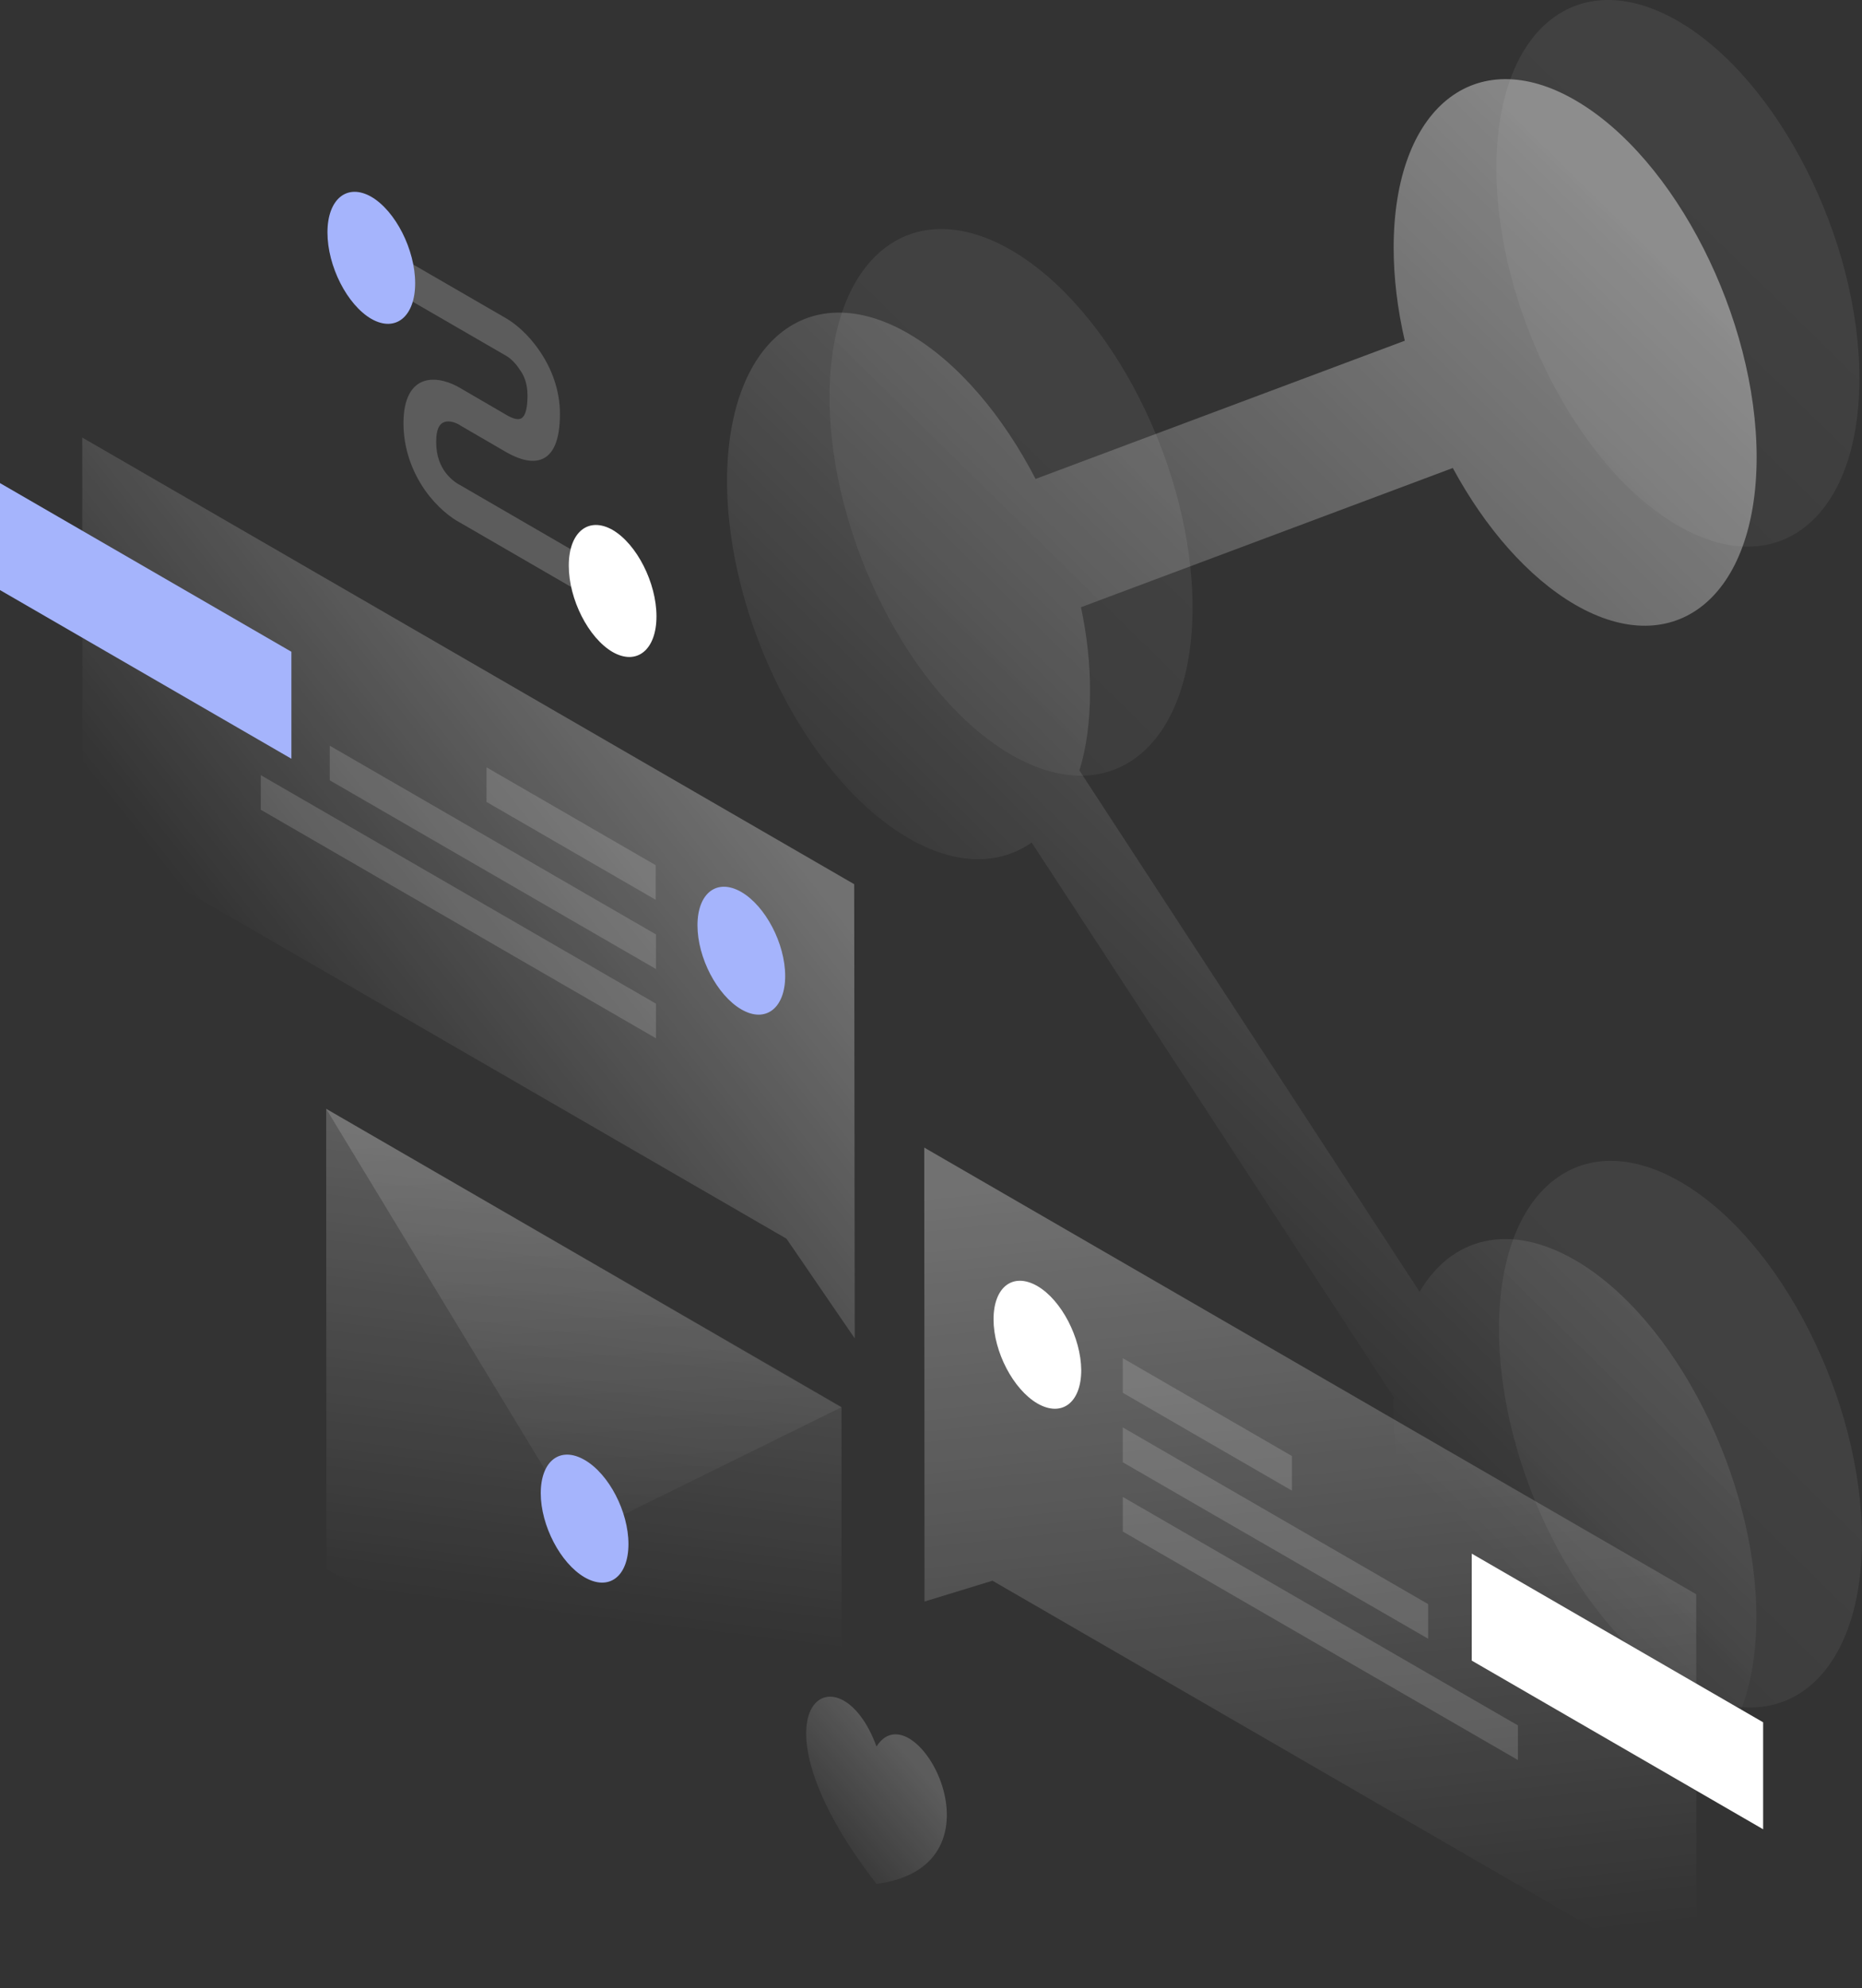 <svg width="357" height="381" viewBox="0 0 357 381" fill="none" xmlns="http://www.w3.org/2000/svg">
<rect x="0" y="0" width="357" height="381" fill="#333333" stroke="none"/>
<path opacity="0.4" d="M301.977 115.878C321.18 127.002 336.751 114.382 336.801 87.695C336.801 61.008 321.23 30.331 302.026 19.207C282.823 8.083 267.252 20.703 267.202 47.39C267.202 53.276 267.948 59.312 269.341 65.298L198.548 91.785C192.28 79.664 183.673 69.438 174.221 63.951C155.018 52.827 139.446 65.447 139.396 92.134C139.396 118.821 154.968 149.498 174.171 160.622C183.275 165.91 191.583 165.81 197.802 161.47L267.202 267.768C267.202 268.417 267.152 269.015 267.152 269.664C267.152 296.351 282.724 327.028 301.927 338.152C321.13 349.275 336.702 336.655 336.751 309.968C336.751 283.282 321.18 252.604 301.977 241.481C289.34 234.198 278.296 237.141 272.177 247.566L206.956 147.653C208.299 143.313 208.996 138.225 208.996 132.439C208.996 127.151 208.399 121.764 207.254 116.377L278.545 89.69C284.714 101.113 292.972 110.64 301.977 115.878Z" fill="url(#paint0_linear_591_8387)"/>
<path opacity="0.07" d="M356.503 72.531C356.503 99.217 340.932 111.837 321.679 100.714C302.476 89.59 286.904 58.963 286.904 32.226C286.904 5.539 302.476 -7.081 321.729 4.043C340.932 15.166 356.503 45.844 356.503 72.531Z" fill="url(#paint1_linear_591_8387)"/>
<path opacity="0.07" d="M228.648 116.427C228.648 143.113 213.076 155.733 193.823 144.61C174.62 133.486 159.049 102.809 159.049 76.122C159.049 49.435 174.62 36.815 193.873 47.939C213.076 59.062 228.648 89.74 228.648 116.427Z" fill="url(#paint2_linear_591_8387)"/>
<path opacity="0.07" d="M356.999 295.004C356.999 321.69 341.428 334.311 322.175 323.187C302.972 312.063 287.4 281.386 287.4 254.699C287.4 228.012 302.972 215.392 322.225 226.516C341.428 237.64 356.999 268.317 356.999 295.004Z" fill="url(#paint3_linear_591_8387)"/>
<path opacity="0.2" d="M62.535 212.499L161.337 269.714L161.387 357.905L62.585 300.69L62.535 212.499Z" fill="url(#paint4_linear_591_8387)"/>
<path opacity="0.15" d="M62.535 212.499L111.986 294.006L161.387 269.664L62.535 212.499Z" fill="url(#paint5_linear_591_8387)"/>
<path d="M120.493 295.902C120.493 302.137 116.762 304.98 112.085 302.286C107.459 299.593 103.678 292.36 103.678 286.175C103.678 279.939 107.409 277.096 112.085 279.79C116.762 282.483 120.493 289.716 120.493 295.902Z" fill="#A5B4FC"/>
<path opacity="0.3" d="M163.775 169.451L15.771 83.854L15.821 159.325L150.791 237.39L163.875 256.495L163.775 169.451Z" fill="url(#paint6_linear_591_8387)"/>
<path d="M0 113.085V92.583L55.868 124.907V145.408L0 113.085Z" fill="#A5B4FC"/>
<path opacity="0.15" d="M125.716 165.81L93.279 147.054V153.688L125.716 172.444V165.81Z" fill="white"/>
<path opacity="0.15" d="M125.767 179.078L63.232 142.914V149.548L125.767 185.712V179.078Z" fill="white"/>
<path opacity="0.15" d="M125.766 192.347L49.998 148.551V155.185L125.766 198.981V192.347Z" fill="white"/>
<path d="M133.727 177.332C133.727 183.568 137.507 190.751 142.134 193.444C146.761 196.138 150.542 193.245 150.542 187.059C150.542 180.824 146.761 173.641 142.134 170.947C137.458 168.254 133.727 171.147 133.727 177.332Z" fill="#A5B4FC"/>
<path opacity="0.3" d="M177.207 219.931L325.211 305.529L325.26 381L190.291 302.935L177.257 306.925L177.207 219.931Z" fill="url(#paint7_linear_591_8387)"/>
<path d="M282.178 318.249V297.747L338.046 330.071V350.572L282.178 318.249Z" fill="white"/>
<path opacity="0.15" d="M215.266 260.286L247.702 279.041V285.676L215.266 266.92V260.286Z" fill="white"/>
<path opacity="0.15" d="M215.266 273.554L273.82 307.424V314.058L215.266 280.239V273.554Z" fill="white"/>
<path opacity="0.15" d="M215.266 286.873L291.034 330.669V337.304L215.266 293.507V286.873Z" fill="white"/>
<path d="M207.305 262.58C207.305 268.816 203.574 271.659 198.898 268.965C194.271 266.272 190.49 259.039 190.49 252.853C190.49 246.618 194.221 243.775 198.898 246.469C203.525 249.162 207.256 256.395 207.305 262.58Z" fill="white"/>
<path opacity="0.2" d="M96.961 68.141L75.668 55.82V48.637L96.961 60.958C98.702 61.956 101.239 64.001 103.378 67.143C105.716 70.485 107.358 74.725 107.358 79.314C107.358 84.402 106.065 87.296 103.627 88.094C101.339 88.842 98.602 87.545 96.961 86.597L88.205 81.509L88.155 81.459C87.409 81.01 86.215 80.561 85.27 80.861C84.474 81.11 83.628 81.858 83.628 84.702C83.628 87.545 84.523 89.241 85.22 90.288C86.115 91.585 87.309 92.483 88.055 92.882L88.155 92.932L114.92 108.445V115.628L88.304 100.215C86.463 99.267 83.827 97.222 81.538 94.03C79.051 90.488 77.359 86.049 77.359 81.11C77.359 76.172 79.051 73.678 81.489 72.979C83.777 72.331 86.414 73.279 88.254 74.376L96.911 79.414C98.155 80.162 99.1 80.462 99.747 80.262C100.244 80.112 101.14 79.414 101.14 75.773C101.14 73.379 100.393 71.832 99.647 70.835C98.801 69.488 97.707 68.54 96.961 68.141Z" fill="white"/>
<path d="M79.598 54.274C79.598 60.709 75.817 63.751 71.191 61.108C66.564 58.414 62.783 51.032 62.783 44.547C62.783 38.112 66.564 35.069 71.191 37.713C75.817 40.407 79.598 47.839 79.598 54.274Z" fill="#A5B4FC"/>
<path d="M125.866 118.123C125.866 124.557 122.085 127.6 117.458 124.956C112.832 122.263 109.051 114.88 109.051 108.396C109.051 101.961 112.832 98.918 117.458 101.562C122.085 104.255 125.866 111.688 125.866 118.123Z" fill="white"/>
<path opacity="0.2" d="M168.052 361.047C141.735 327.078 160.789 314.857 168.052 334.71C175.315 323.237 194.369 357.556 168.052 361.047Z" fill="url(#paint8_linear_591_8387)"/>
<defs>
<linearGradient id="paint0_linear_591_8387" x1="353.387" y1="83.125" x2="212.887" y2="226.083" gradientUnits="userSpaceOnUse">
<stop stop-color="white"/>
<stop offset="1" stop-color="white" stop-opacity="0"/>
</linearGradient>
<linearGradient id="paint1_linear_591_8387" x1="339.122" y1="34.563" x2="198.622" y2="177.521" gradientUnits="userSpaceOnUse">
<stop stop-color="white"/>
<stop offset="1" stop-color="white" stop-opacity="0"/>
</linearGradient>
<linearGradient id="paint2_linear_591_8387" x1="211.266" y1="78.46" x2="70.766" y2="221.418" gradientUnits="userSpaceOnUse">
<stop stop-color="white"/>
<stop offset="1" stop-color="white" stop-opacity="0"/>
</linearGradient>
<linearGradient id="paint3_linear_591_8387" x1="339.618" y1="257.037" x2="199.118" y2="399.995" gradientUnits="userSpaceOnUse">
<stop stop-color="white"/>
<stop offset="1" stop-color="white" stop-opacity="0"/>
</linearGradient>
<linearGradient id="paint4_linear_591_8387" x1="119.575" y1="222.826" x2="108.89" y2="309.964" gradientUnits="userSpaceOnUse">
<stop stop-color="white"/>
<stop offset="1" stop-color="white" stop-opacity="0"/>
</linearGradient>
<linearGradient id="paint5_linear_591_8387" x1="110.832" y1="216.451" x2="115.088" y2="310.006" gradientUnits="userSpaceOnUse">
<stop stop-color="white"/>
<stop offset="1" stop-color="white" stop-opacity="0"/>
</linearGradient>
<linearGradient id="paint6_linear_591_8387" x1="130.621" y1="137.675" x2="55.661" y2="197.029" gradientUnits="userSpaceOnUse">
<stop stop-color="white"/>
<stop offset="1" stop-color="white" stop-opacity="0"/>
</linearGradient>
<linearGradient id="paint7_linear_591_8387" x1="242.379" y1="223.051" x2="258.695" y2="375.487" gradientUnits="userSpaceOnUse">
<stop stop-color="white"/>
<stop offset="1" stop-color="white" stop-opacity="0"/>
</linearGradient>
<linearGradient id="paint8_linear_591_8387" x1="173.617" y1="335.998" x2="154.1" y2="352.814" gradientUnits="userSpaceOnUse">
<stop stop-color="white"/>
<stop offset="1" stop-color="white" stop-opacity="0"/>
</linearGradient>
</defs>
</svg>
